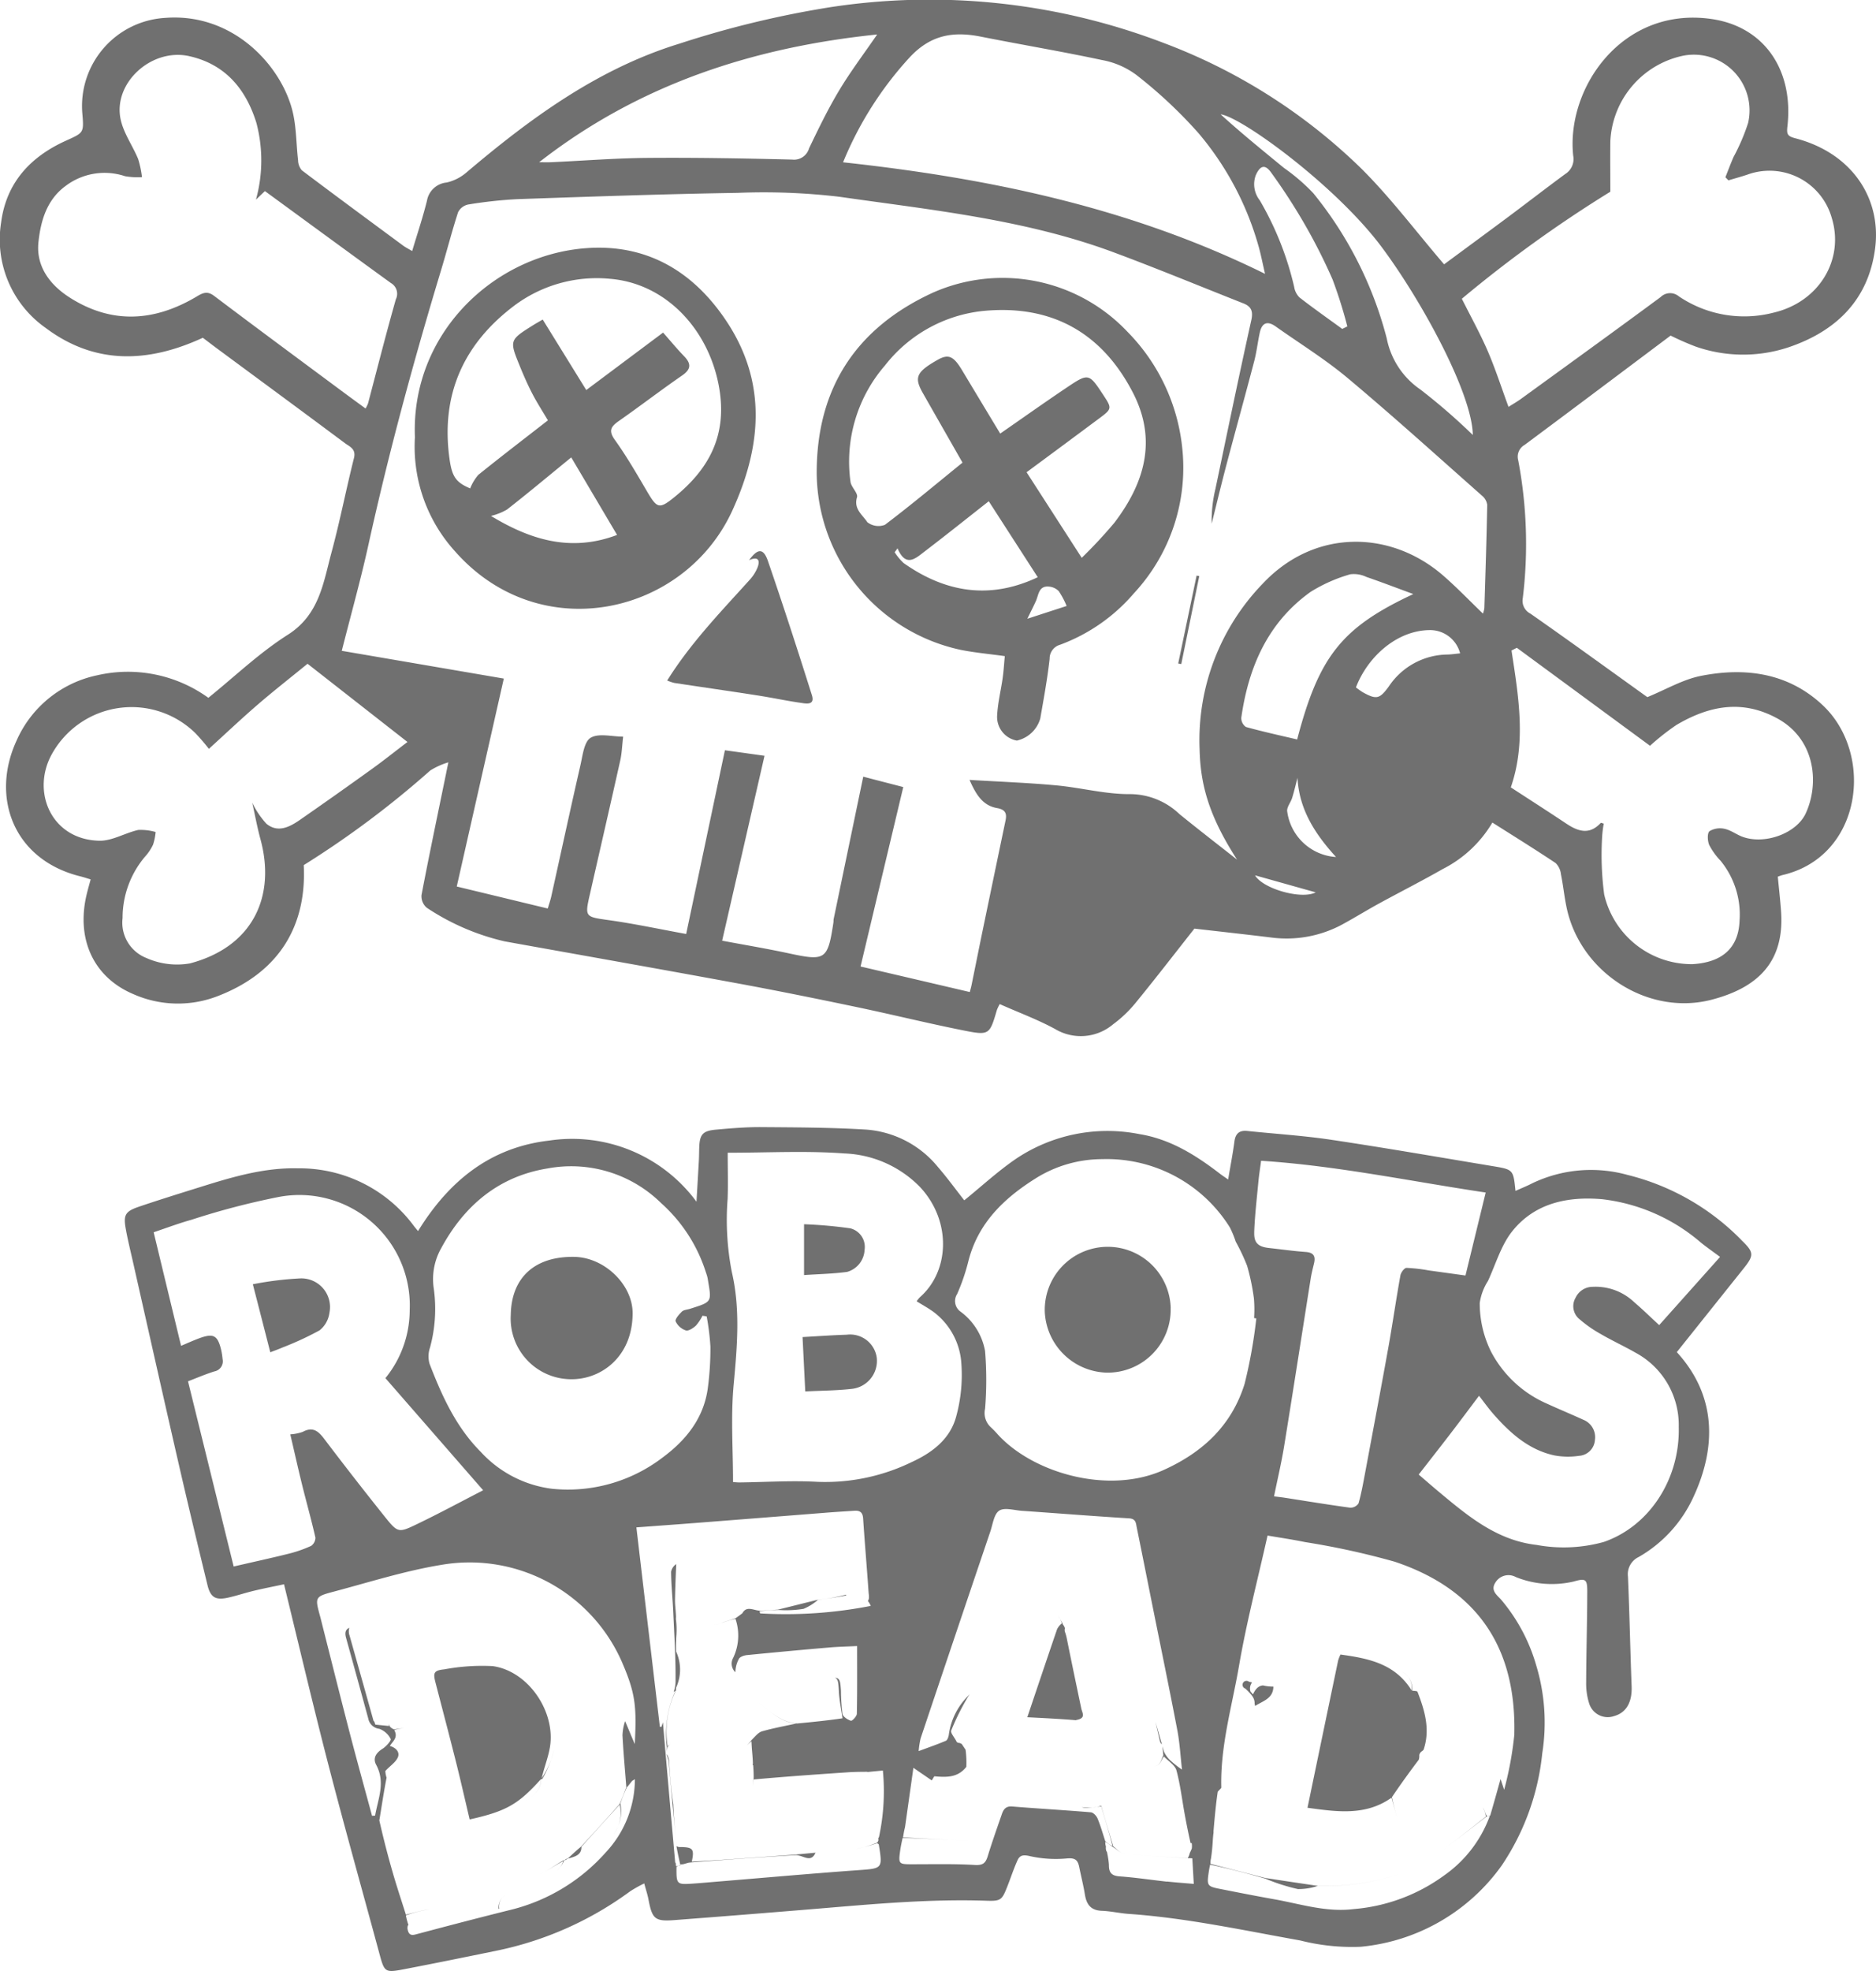 <svg xmlns="http://www.w3.org/2000/svg" width="204.114" height="214.33" viewBox="0 0 204.114 214.33">
  <g id="Artboard_3" data-name="Artboard 3" transform="translate(-47.525 -33.51)">
    <g id="Group_8641" data-name="Group 8641" transform="translate(47.526 33.509)">
      <path id="Path_330" data-name="Path 330" d="M229.294,70c-5.22,3.911-10.54,7.917-15.886,11.886a1.469,1.469,0,0,0-.7,1.661,48.687,48.687,0,0,1,.5,15.007,1.559,1.559,0,0,0,.827,1.678c4.329,3.024,8.6,6.127,12.724,9.082,2.021-.825,3.854-1.918,5.827-2.311,4.859-.962,9.546-.321,13.291,3.224,5.595,5.3,4.269,16.384-4.375,18.425-.169.04-.332.109-.547.18.12,1.263.263,2.517.355,3.777.381,5.4-2.422,8.272-7.559,9.606-6.6,1.715-13.644-2.545-15.548-9.108-.427-1.466-.535-3.024-.842-4.527a2.028,2.028,0,0,0-.573-1.22c-2.228-1.486-4.507-2.9-6.889-4.407A13.175,13.175,0,0,1,204.51,128c-2.291,1.306-4.644,2.5-6.958,3.762-1.277.7-2.517,1.463-3.791,2.165a12.778,12.778,0,0,1-7.914,1.526c-2.829-.346-5.664-.656-8.369-.968-2.067,2.62-4.183,5.366-6.377,8.049a13.534,13.534,0,0,1-2.477,2.362,5.445,5.445,0,0,1-6.3.507c-1.916-1.042-3.983-1.8-6.027-2.712a5.482,5.482,0,0,0-.3.621c-.8,2.714-.816,2.806-3.622,2.248-3.928-.782-7.817-1.747-11.737-2.565-4.269-.893-8.547-1.761-12.836-2.551-8.452-1.558-16.916-3.052-25.374-4.573a25.682,25.682,0,0,1-8.458-3.648,1.632,1.632,0,0,1-.584-1.383c.839-4.4,1.764-8.782,2.663-13.168.052-.252.1-.507.261-1.268a8,8,0,0,0-1.967.882,102.709,102.709,0,0,1-13.77,10.294c.321,6.262-2.374,11.582-9.423,14.268a11.964,11.964,0,0,1-9.157-.258c-4.3-1.833-6.2-5.979-5.037-10.832.123-.51.269-1.014.432-1.624-.389-.117-.75-.241-1.122-.332-7.319-1.815-9.772-8.644-6.932-14.775a12.349,12.349,0,0,1,8.765-7.09,14.947,14.947,0,0,1,12.095,2.451c2.846-2.293,5.546-4.89,8.647-6.858,3.436-2.182,3.86-5.649,4.756-8.965.916-3.387,1.583-6.84,2.44-10.245.252-1-.478-1.248-.988-1.626-4.561-3.4-9.151-6.775-13.729-10.156-.6-.444-1.194-.9-1.729-1.3C63.653,72.98,57.863,73.192,52.5,69.172a11.742,11.742,0,0,1-4.85-11.49C48.211,53.4,50.8,50.6,54.588,48.86c2.036-.933,2.087-.825,1.89-3.064a9.605,9.605,0,0,1,8.994-10.339c7.542-.6,12.842,5.4,13.941,10.4.364,1.655.346,3.393.544,5.085a1.708,1.708,0,0,0,.409,1.088c3.659,2.76,7.35,5.475,11.038,8.2.243.18.518.312.965.578.567-1.9,1.168-3.676,1.615-5.489a2.4,2.4,0,0,1,2.145-1.964,5.01,5.01,0,0,0,2.147-1.091c6.972-5.907,14.305-11.281,23.15-14a106.974,106.974,0,0,1,16.361-3.96,71.3,71.3,0,0,1,36.347,3.877,61.919,61.919,0,0,1,21.512,13.664c3.2,3.184,5.938,6.835,9,10.408,2.11-1.558,4.481-3.3,6.84-5.054,2.122-1.581,4.212-3.2,6.345-4.77a1.916,1.916,0,0,0,.862-2c-.779-7.336,5.317-16.246,15.035-14.855,5.729.819,8.974,5.52,8.272,11.688-.1.856.014,1.062.879,1.288,6.2,1.621,9.372,6.583,8.661,11.991-.733,5.583-4.241,9.005-9.492,10.757a15.672,15.672,0,0,1-10-.092A30.021,30.021,0,0,1,229.291,70Zm-76.252,71.376c.057-.223.143-.51.2-.8.415-2.024.816-4.052,1.237-6.076q1.22-5.884,2.451-11.768c.16-.77-.014-1.194-.928-1.354-1.595-.283-2.311-1.532-2.989-3.064,3.29.2,6.362.309,9.423.593,2.714.249,5.412.985,8.112.953a7.813,7.813,0,0,1,5.3,2.168c2.07,1.681,4.183,3.31,6.276,4.959-3.155-4.873-3.994-8.306-4.08-12.017a24.476,24.476,0,0,1,6.886-18.013c5.678-6.019,13.941-5.778,19.6-.876,1.506,1.306,2.889,2.754,4.344,4.149a2.66,2.66,0,0,0,.155-.607c.117-3.739.241-7.479.309-11.218a1.56,1.56,0,0,0-.561-.991c-4.853-4.289-9.655-8.636-14.62-12.793-2.46-2.059-5.217-3.759-7.843-5.618-.9-.636-1.486-.389-1.718.661-.226,1.034-.341,2.093-.607,3.112-.982,3.745-2.019,7.476-3.009,11.221-.567,2.142-1.082,4.3-1.621,6.451a14.659,14.659,0,0,1,.412-3.794c1.283-6.113,2.545-12.235,3.9-18.331.223-1.011-.029-1.5-.89-1.835-4.7-1.855-9.369-3.788-14.1-5.546-9.618-3.573-19.782-4.593-29.833-6.036a70.427,70.427,0,0,0-11.081-.424c-7.971.126-15.943.407-23.911.681a48.076,48.076,0,0,0-5.386.584,1.6,1.6,0,0,0-1.1.83c-.667,2.039-1.194,4.123-1.815,6.179-3,9.916-5.721,19.9-7.951,30.022-.825,3.748-1.867,7.45-2.892,11.5l17.629,3.018c-1.741,7.688-3.436,15.17-5.12,22.611,3.253.785,6.528,1.578,9.9,2.391.12-.407.281-.853.384-1.314,1.057-4.756,2.084-9.52,3.173-14.271.243-1.059.4-2.56,1.114-2.981.879-.521,2.3-.123,3.533-.123-.115.985-.137,1.784-.306,2.548-1.079,4.833-2.193,9.661-3.29,14.491-.6,2.628-.578,2.545,2.153,2.932s5.423.965,8.3,1.489c1.377-6.528,2.8-13.263,4.215-19.977,1.452.2,2.792.387,4.309.6q-2.319,10.11-4.61,20.106c2.457.461,4.885.865,7.287,1.383,3.946.848,4.206.7,4.819-3.35.02-.132,0-.266.031-.4q1.606-7.735,3.215-15.468c1.523.4,2.961.767,4.355,1.131q-2.341,9.823-4.647,19.51c3.954.925,7.845,1.832,11.894,2.78Zm58.614-63.625c.5-.315.951-.573,1.369-.876,5.065-3.676,10.139-7.341,15.175-11.058a1.469,1.469,0,0,1,1.987-.083A12.707,12.707,0,0,0,240.516,67.5c4.942-1.165,7.7-5.772,6.308-10.3a7.037,7.037,0,0,0-8.954-4.779c-.75.266-1.523.467-2.285.7l-.332-.335c.292-.736.57-1.477.882-2.2a22.011,22.011,0,0,0,1.589-3.705,6.059,6.059,0,0,0-7.161-7.293,9.986,9.986,0,0,0-7.828,9.277c-.023,1.878,0,3.76,0,5.492a138.93,138.93,0,0,0-16.158,11.639c.994,1.984,2,3.794,2.817,5.686.83,1.927,1.475,3.931,2.265,6.082ZM75.372,55.225a15.952,15.952,0,0,0,.046-8.367c-1.142-3.671-3.393-6.379-7.327-7.247-4.1-.9-8.3,2.938-7.436,6.9.326,1.495,1.3,2.838,1.9,4.286a10.925,10.925,0,0,1,.418,1.973,7.992,7.992,0,0,1-1.841-.1,7.035,7.035,0,0,0-6.5,1.082c-2.047,1.512-2.683,3.828-2.923,6.084-.289,2.683,1.3,4.722,3.513,6.1,4.584,2.866,9.188,2.508,13.715-.189.661-.4,1.151-.618,1.881-.066,4.576,3.453,9.188,6.858,13.79,10.273.87.647,1.749,1.286,2.691,1.976a3.849,3.849,0,0,0,.269-.553c1-3.777,1.958-7.565,3.026-11.321a1.346,1.346,0,0,0-.533-1.767c-4.573-3.31-9.122-6.649-13.712-10-.266.252-.472.45-.976.928Zm5.615,50.46c-1.947,1.589-3.754,3-5.489,4.5s-3.37,3.047-5.246,4.753a21.732,21.732,0,0,0-1.475-1.712,9.916,9.916,0,0,0-15.717,2.485c-2.09,4.057.135,9.114,5.277,9.217,1.4.029,2.8-.853,4.232-1.171a5.85,5.85,0,0,1,1.89.223,6.162,6.162,0,0,1-.281,1.374,5.261,5.261,0,0,1-.879,1.311,10.3,10.3,0,0,0-2.437,6.669,4.131,4.131,0,0,0,2.591,4.346,8.188,8.188,0,0,0,4.739.587c7.009-1.855,9.32-7.456,7.674-13.495-.358-1.314-.6-2.66-.9-3.983a9.553,9.553,0,0,0,1.543,2.291c1.237,1.016,2.511.369,3.634-.409q3.969-2.753,7.885-5.572c1.208-.868,2.374-1.8,3.831-2.909ZM185.165,63.291c-.272-1.18-.438-2.033-.667-2.869A32.686,32.686,0,0,0,177.935,48a50.361,50.361,0,0,0-6.806-6.368,8.947,8.947,0,0,0-3.734-1.6c-4.375-.933-8.793-1.672-13.183-2.543-2.972-.587-5.423-.192-7.694,2.239a38.2,38.2,0,0,0-7.264,11.43c15.86,1.727,31.236,4.891,45.91,12.129Zm27.393,40.659-.578.295c.77,5.005,1.618,10.013-.077,14.881,2.125,1.383,4.092,2.643,6.033,3.937,1.283.856,2.523,1.268,3.754-.072.026-.029.155.034.329.077a11.6,11.6,0,0,0-.183,1.54,32.639,32.639,0,0,0,.229,6.162,9.78,9.78,0,0,0,9.615,7.579c3.241-.189,5.005-1.775,5.114-4.73a9.243,9.243,0,0,0-2.076-6.525,7.338,7.338,0,0,1-1.228-1.709c-.189-.441-.223-1.3.04-1.5a2.228,2.228,0,0,1,1.675-.241c.71.163,1.331.673,2.036.9,2.411.8,5.755-.441,6.752-2.588,1.463-3.15,1.14-8.014-3.1-10.331-3.851-2.1-7.462-1.354-10.975.719a26.149,26.149,0,0,0-2.866,2.259q-7.224-5.313-14.488-10.651Zm-106.386-52.8c.432,0,.868.017,1.3,0,3.5-.16,7.006-.441,10.511-.47,5.246-.043,10.5.052,15.742.183a1.7,1.7,0,0,0,1.827-1.22c1.022-2.136,2.059-4.275,3.276-6.3,1.225-2.044,2.671-3.954,4.135-6.084-13.563,1.4-25.973,5.457-36.788,13.9ZM201.3,98.108c-1.853-.681-3.462-1.3-5.094-1.858a3.136,3.136,0,0,0-1.775-.292,16.92,16.92,0,0,0-4.309,1.91c-4.664,3.336-6.757,8.183-7.542,13.692a1.181,1.181,0,0,0,.507,1c1.844.513,3.717.919,5.572,1.357,2.379-9.057,4.85-12.175,12.641-15.811Zm6.471-17.3c-.066-4.527-5.595-14.657-9.938-20.464-4.985-6.666-15.261-14.139-17.5-14.4,2.23,2.03,4.573,3.926,6.9,5.835a20.659,20.659,0,0,1,3.181,2.737A41.447,41.447,0,0,1,198.405,70.3a8.776,8.776,0,0,0,3.654,5.558,66.565,66.565,0,0,1,5.712,4.951Zm-14.208-11.53.555-.275a50.22,50.22,0,0,0-1.6-5.088,61.1,61.1,0,0,0-3.17-6.242,63.96,63.96,0,0,0-3.528-5.412c-.67-.933-1.194-.739-1.658.289a2.822,2.822,0,0,0,.427,2.74,33.609,33.609,0,0,1,3.745,9.414,2.065,2.065,0,0,0,.576,1.148c1.52,1.183,3.1,2.291,4.656,3.424Zm1.492,38.978a8.633,8.633,0,0,0,.733.521c1.509.842,1.847.736,2.846-.627a7.763,7.763,0,0,1,6.339-3.467c.461-.009.919-.08,1.417-.129a3.373,3.373,0,0,0-3.384-2.528c-3.53.069-6.671,2.9-7.951,6.228ZM192.888,126.7c-2.325-2.548-4.014-5.2-4.192-8.616-.2.776-.369,1.495-.584,2.193-.155.492-.587.988-.538,1.443A5.727,5.727,0,0,0,192.888,126.7Zm-8.81,1.99c.825,1.446,5.019,2.666,6.6,1.853Z" transform="translate(-47.526 -33.509)" fill="#707070"/>
      <path id="Path_331" data-name="Path 331" d="M378.339,180.168c-1.715-.238-3.241-.375-4.742-.67a19.823,19.823,0,0,1-15.728-19.161c-.043-9.326,4.338-15.9,12.684-19.711a18.7,18.7,0,0,1,21.122,4.269,21.064,21.064,0,0,1,5.964,12.633,20.058,20.058,0,0,1-5.246,15.794,19.427,19.427,0,0,1-8.049,5.609,1.562,1.562,0,0,0-1.134,1.532c-.243,2.176-.644,4.335-1.019,6.494a3.429,3.429,0,0,1-2.548,2.394,2.616,2.616,0,0,1-2.142-2.763c.072-1.354.409-2.691.6-4.04.109-.779.155-1.569.232-2.379Zm-4.607-21.042c-1.489-2.608-2.909-5.088-4.321-7.573-.965-1.7-.7-2.288,1.609-3.6,1.18-.67,1.735-.424,2.677,1.148q2.066,3.44,4.137,6.866c2.471-1.712,4.873-3.419,7.321-5.059,2.268-1.52,2.351-1.477,3.834.773,1.034,1.566,1.039,1.581-.458,2.691q-3.908,2.908-7.828,5.8c2,3.1,3.928,6.093,6,9.306a51.528,51.528,0,0,0,3.559-3.822c3.278-4.315,4.676-8.979,2.007-14.142-3.536-6.838-9.231-9.6-16.4-8.868a15.573,15.573,0,0,0-10.566,5.907,15.96,15.96,0,0,0-3.759,12.653c.074.593.842,1.24.707,1.689-.387,1.288.627,1.927,1.125,2.709a1.964,1.964,0,0,0,1.913.286c2.875-2.176,5.641-4.493,8.441-6.763Zm-7.069,9.317c-.1.143-.209.286-.312.429a5.959,5.959,0,0,0,.985,1.183c4.533,3.19,9.366,4,14.583,1.532l-5.331-8.261c-2.4,1.884-4.667,3.7-6.981,5.463-.965.736-2.036,1.792-2.946-.346Zm18.394,6.265a9.017,9.017,0,0,0-.848-1.6,1.676,1.676,0,0,0-1.051-.5c-1.151-.12-1.134.9-1.452,1.595-.272.6-.57,1.177-.919,1.9,1.538-.5,3.135-1.019,4.266-1.386Z" transform="translate(-269.009 -108.821)" fill="#707070"/>
      <path id="Path_332" data-name="Path 332" d="M205.111,148.181c-.452-11.238,8.55-19.8,18.614-20.553,6.563-.492,11.648,2.474,15.281,7.937,4.478,6.734,3.788,13.721.636,20.6-5.214,11.382-20.928,14.895-30.153,4.444A16.92,16.92,0,0,1,205.111,148.181Zm14.468-1.835c-.578-.976-1.177-1.9-1.684-2.875s-.951-1.984-1.363-3c-1.16-2.84-1.148-2.846,1.472-4.49.252-.157.513-.3,1.011-.593,1.6,2.588,3.164,5.117,4.739,7.665l8.358-6.248c.865.979,1.538,1.8,2.268,2.551.776.8.827,1.406-.186,2.107-2.322,1.6-4.561,3.324-6.872,4.939-.856.6-1.2,1.039-.455,2.076,1.28,1.787,2.385,3.7,3.5,5.6,1.1,1.861,1.314,1.976,3.041.567,3.714-3.029,5.666-6.666,4.822-11.739-1.051-6.308-5.721-11.447-11.908-11.949a14.988,14.988,0,0,0-10.437,2.946c-5.515,4.175-7.98,9.7-7.009,16.647.272,1.953.719,2.551,2.245,3.2a5.266,5.266,0,0,1,.879-1.466c2.468-1.99,4.988-3.917,7.579-5.933Zm-6.19,10.4c4.1,2.477,8.558,4.02,13.718,2.062-1.661-2.8-3.281-5.546-4.988-8.43-2.405,1.964-4.661,3.851-6.981,5.664a6.508,6.508,0,0,1-1.749.7Z" transform="translate(-159.967 -100.641)" fill="#707070"/>
      <path id="Path_333" data-name="Path 333" d="M301.05,256.9c2.548-4.08,5.812-7.447,8.948-10.921a4.47,4.47,0,0,0,.893-1.4c.312-.856-.034-1.168-.931-.767.939-1.3,1.563-1.329,2.05.086,1.666,4.839,3.244,9.712,4.785,14.591.355,1.122-.624.922-1.214.836-1.56-.226-3.1-.556-4.661-.8-3.035-.47-6.073-.908-9.108-1.366a5.084,5.084,0,0,1-.762-.263Z" transform="translate(-228.459 -182.899)" fill="#707070"/>
      <path id="Path_334" data-name="Path 334" d="M497.521,252.16q-.979,4.78-1.958,9.563l-.332-.069q1-4.776,2-9.555Z" transform="translate(-367.039 -189.511)" fill="#707070"/>
    </g>
    <g id="Group_8643" data-name="Group 8643" transform="translate(61.103 156.069)">
      <path id="Path_335" data-name="Path 335" d="M145.506,527.025c-.624-2.44-1.24-4.845-1.9-7.4a35.9,35.9,0,0,1,5.2-.638,3.118,3.118,0,0,1,3.132,3.754,2.917,2.917,0,0,1-1.077,1.9,34.009,34.009,0,0,1-4.063,1.875c-.367.163-.747.295-1.3.51Z" transform="translate(-129.675 -502.538)" fill="#707070"/>
      <path id="Path_336" data-name="Path 336" d="M458.213,513.5a6.849,6.849,0,0,1-7,7.044,6.932,6.932,0,0,1-6.694-6.611,6.853,6.853,0,1,1,13.7-.432Z" transform="translate(-344.421 -493.849)" fill="#707070"/>
      <path id="Path_337" data-name="Path 337" d="M241.607,517.133c.063-4.06,2.6-6.382,6.9-6.316,3.313.052,6.368,3.038,6.359,6.136-.014,4.767-3.462,7.193-6.669,7.17A6.6,6.6,0,0,1,241.607,517.133Z" transform="translate(-199.612 -496.709)" fill="#707070"/>
      <path id="Path_338" data-name="Path 338" d="M352.473,540.639c1.7-.095,3.25-.206,4.8-.255a2.925,2.925,0,0,1,3.27,2.462,3.064,3.064,0,0,1-2.809,3.436c-1.6.178-3.224.18-4.965.269-.1-2.01-.195-3.923-.295-5.91Z" transform="translate(-278.732 -517.81)" fill="#707070"/>
      <path id="Path_339" data-name="Path 339" d="M353.043,503.959V498.43a48.313,48.313,0,0,1,5.042.447,2.086,2.086,0,0,1,1.546,2.336,2.616,2.616,0,0,1-1.9,2.4c-1.549.209-3.124.238-4.693.344Z" transform="translate(-279.139 -487.87)" fill="#707070"/>
      <g id="Group_8642" data-name="Group 8642" transform="translate(0 0)">
        <path id="Path_340" data-name="Path 340" d="M308.957,714.36h0a1.076,1.076,0,0,0-.057.1A.791.791,0,0,1,308.957,714.36Z" transform="translate(-247.638 -641.972)" fill="#707070"/>
        <path id="Path_341" data-name="Path 341" d="M302.22,694.255a4.141,4.141,0,0,1,.04-.475A4.148,4.148,0,0,0,302.22,694.255Z" transform="translate(-242.87 -627.285)" fill="#707070"/>
        <path id="Path_342" data-name="Path 342" d="M319.615,649.87a1.972,1.972,0,0,1-.8.2A1.928,1.928,0,0,0,319.615,649.87Z" transform="translate(-254.71 -595.948)" fill="#707070"/>
        <path id="Path_343" data-name="Path 343" d="M381.4,707.33a1.345,1.345,0,0,1-.031.4A1.455,1.455,0,0,0,381.4,707.33Z" transform="translate(-299.358 -636.955)" fill="#707070"/>
        <path id="Path_344" data-name="Path 344" d="M225.119,674.918c.673-3.88-2.339-8.321-6.213-8.859a22.415,22.415,0,0,0-5.274.352c-1.128.117-1.237.358-.956,1.437.753,2.9,1.518,5.8,2.248,8.7.515,2.056.982,4.123,1.469,6.182,3.966-.882,5.291-1.638,7.757-4.384.009,1.288-.953,1.855-1.781,2.531.827-.676,1.79-1.243,1.792-2.517,0,0-.014-.009.137-.023a12.112,12.112,0,0,0,1.274-3.175,9.282,9.282,0,0,1-1.343,3.1c.258-1.162.7-2.236.89-3.353Z" transform="translate(-178.871 -607.45)" fill="#707070"/>
        <path id="Path_345" data-name="Path 345" d="M236.98,754.668l.072-.026a1.469,1.469,0,0,1,.667-1.492A1.638,1.638,0,0,0,236.98,754.668Z" transform="translate(-196.311 -669.656)" fill="#707070"/>
        <path id="Path_346" data-name="Path 346" d="M522.524,672.651a4.474,4.474,0,0,1-.507-.092c-.478.034-.813.367-1.074.931-.072.017-.109.009-.115-.04-.02-.1-.055-.129-.112-.132a.528.528,0,0,1-.1-.238,1.05,1.05,0,0,1,.206-.842c-.112-.029-.22-.054-.332-.077a.429.429,0,1,0-.392.742c.742.71,1.025,1.091,1,1.644.02.08.037.16.057.241.868-.55,1.967-.8,1.987-2.1A5.4,5.4,0,0,1,522.524,672.651Z" transform="translate(-398.172 -611.851)" fill="#707070"/>
        <path id="Path_347" data-name="Path 347" d="M555.756,665.791l-.014,0a2.093,2.093,0,0,0-1.082-2.073,1.955,1.955,0,0,1,1.025,2.036c-1.815-2.929-4.724-3.482-7.737-3.9a4.485,4.485,0,0,0-.252.638q-1.675,8.023-3.336,16.026c3.15.427,6.316.916,9.143-1.1.195.77.418,1.443.573,2.133-.152-.69-.378-1.363-.53-2.19.982-1.449,1.921-2.746,2.921-4.069a1.514,1.514,0,0,0,.057-.524.708.708,0,0,1,.2-.335c.135-.106.243-.166.275-.255.733-2.19.115-4.243-.67-6.271-.037-.1-.369-.086-.57-.123Z" transform="translate(-415.679 -604.505)" fill="#707070"/>
        <path id="Path_348" data-name="Path 348" d="M270.845,473.838a26.067,26.067,0,0,0-12.4-7.092,14.822,14.822,0,0,0-10.379.916c-.581.3-1.191.541-1.812.822-.235-2.3-.232-2.319-2.434-2.686-5.864-.974-11.722-1.993-17.6-2.872-3.024-.452-6.087-.641-9.131-.959-.868-.092-1.3.266-1.414,1.145-.175,1.311-.429,2.614-.684,4.132-.4-.281-.647-.438-.876-.616-2.643-2.033-5.417-3.782-8.8-4.324a17.87,17.87,0,0,0-13.389,2.677c-1.993,1.36-3.78,3.018-5.646,4.527-.928-1.18-1.833-2.428-2.84-3.591a11.123,11.123,0,0,0-7.84-4.1c-3.788-.232-7.593-.24-11.393-.269-1.649-.011-3.3.126-4.945.275-1.443.129-1.767.524-1.818,1.924-.017.458-.014.916-.037,1.374-.077,1.394-.16,2.789-.263,4.538a16.806,16.806,0,0,0-16.006-6.651c-6.4.733-10.912,4.364-14.288,9.844-.272-.329-.384-.458-.487-.6a15.455,15.455,0,0,0-12.57-6.222c-3.685-.094-7.15.942-10.608,2.024-2.239.7-4.481,1.394-6.7,2.147-1.472.5-1.7.888-1.452,2.322.226,1.28.544,2.545.83,3.817,1.632,7.23,3.253,14.46,4.911,21.684,1.022,4.45,2.087,8.888,3.167,13.326.326,1.343.885,1.664,2.236,1.363.956-.212,1.887-.53,2.84-.756,1.079-.258,2.17-.467,3.25-.7,1.623,6.629,3.147,13.128,4.819,19.588,1.781,6.881,3.705,13.721,5.561,20.581.547,2.022.6,2.09,2.7,1.686,3.347-.641,6.686-1.323,10.027-2.007a37.117,37.117,0,0,0,14.571-6.474,14.749,14.749,0,0,1,1.515-.845c.192.719.361,1.217.458,1.729.407,2.153.707,2.422,2.858,2.256q6.855-.524,13.7-1.085c6.712-.541,13.415-1.243,20.166-1.019,1.661.054,1.738-.06,2.365-1.655.358-.916.664-1.853,1.068-2.746.232-.51.573-.621,1.263-.467a12.94,12.94,0,0,0,4.063.275c.919-.092,1.228.143,1.386.925.2,1,.455,1.99.618,3,.175,1.077.647,1.721,1.838,1.764.982.037,1.953.269,2.935.338,6.3.438,12.455,1.784,18.651,2.886a22.831,22.831,0,0,0,6.58.687,21.271,21.271,0,0,0,15.37-8.873,26.633,26.633,0,0,0,4.389-12.172,21.423,21.423,0,0,0-.673-9.6,19.233,19.233,0,0,0-3.817-7.112c-.412-.461-1.157-.968-.633-1.807a1.66,1.66,0,0,1,2.245-.638,10.469,10.469,0,0,0,6.316.481c1.26-.364,1.46-.255,1.457,1.068-.006,3.316-.109,6.629-.12,9.944a7.134,7.134,0,0,0,.332,2.268,2.113,2.113,0,0,0,2.706,1.357c1.337-.367,1.976-1.523,1.91-3.233-.152-3.98-.229-7.963-.4-11.943a2.068,2.068,0,0,1,1.168-2.122,14.413,14.413,0,0,0,5.918-6.445c2.637-5.626,2.474-11.19-1.77-15.834,2.388-2.989,4.8-6.01,7.218-9.031,1.194-1.492,1.217-1.792-.183-3.141Zm-53.02-.85c.069-1.861.289-3.714.464-5.572.066-.693.178-1.383.286-2.208,8.212.53,16.232,2.228,24.438,3.453-.747,3.058-1.455,5.964-2.2,9.022-1.371-.189-2.683-.372-4-.553a17.344,17.344,0,0,0-2.419-.275c-.232,0-.607.5-.661.819-.467,2.586-.839,5.188-1.3,7.771-.819,4.55-1.678,9.091-2.528,13.635-.212,1.134-.415,2.273-.727,3.382a1.068,1.068,0,0,1-.9.47c-2.368-.321-4.724-.71-7.087-1.077-.381-.06-.762-.1-1.208-.155.378-1.861.8-3.634,1.094-5.426.991-6.09,1.933-12.189,2.9-18.282.089-.553.232-1.1.361-1.643.183-.782-.063-1.168-.922-1.228-1.323-.094-2.64-.283-3.96-.427-1.171-.126-1.669-.53-1.626-1.709Zm-32.309,6.683a21.955,21.955,0,0,0,1.217-3.571c1.051-4.106,3.834-6.783,7.261-8.945a13.659,13.659,0,0,1,7.3-2.125,15.789,15.789,0,0,1,13.878,7.416,10.875,10.875,0,0,1,.644,1.555,22.6,22.6,0,0,1,1.234,2.614,24,24,0,0,1,.747,3.585,14.361,14.361,0,0,1,.017,2.107l.241.046a54.44,54.44,0,0,1-1.277,7.124c-1.4,4.475-4.5,7.416-8.819,9.36-6,2.7-14.188.326-18.016-3.854a11.1,11.1,0,0,0-.807-.833,2.085,2.085,0,0,1-.593-1.973,38.639,38.639,0,0,0,0-6.279,6.8,6.8,0,0,0-2.674-4.289,1.411,1.411,0,0,1-.352-1.933Zm-24.985-10.256c.06-1.612.011-3.227.011-5.082,4.367,0,8.541-.232,12.676.077a12.125,12.125,0,0,1,8.266,3.671c3.439,3.7,3.193,9.134-.026,11.96a3.9,3.9,0,0,0-.361.444c.641.4,1.254.736,1.815,1.14a7.59,7.59,0,0,1,3.055,5.689,17.1,17.1,0,0,1-.547,5.629c-.636,2.477-2.563,3.969-4.825,5.011a21.516,21.516,0,0,1-10.325,2.162c-2.812-.155-5.641.037-8.464.069-.2,0-.4-.023-.684-.043,0-3.562-.255-7.092.066-10.571.378-4.123.75-8.192-.2-12.275a29.57,29.57,0,0,1-.461-7.883Zm-32.39,16.14a15.993,15.993,0,0,0,.4-6.591,6.837,6.837,0,0,1,.836-4.266c2.52-4.644,6.265-7.8,11.568-8.656a13.95,13.95,0,0,1,12.352,3.768,16.939,16.939,0,0,1,4.876,7.545,4.7,4.7,0,0,1,.18.6c.438,2.651.573,2.557-1.916,3.35-.3.095-.679.109-.882.306-.309.3-.77.828-.676,1.065a1.891,1.891,0,0,0,1.1.976c.295.092.8-.243,1.1-.515a5.026,5.026,0,0,0,.719-1.079c.152.023.3.046.455.072a26.714,26.714,0,0,1,.407,3.284,32.538,32.538,0,0,1-.278,4.478c-.432,3.3-2.377,5.7-4.931,7.588a16.957,16.957,0,0,1-12.023,3.393,12.649,12.649,0,0,1-7.734-3.989c-2.712-2.717-4.243-6.1-5.589-9.589a2.941,2.941,0,0,1,.034-1.741ZM115.18,507.1a14.053,14.053,0,0,1-2.491.856c-1.933.481-3.88.9-5.9,1.369q-2.465-9.994-4.968-20.138c.919-.349,1.878-.765,2.872-1.077a1.116,1.116,0,0,0,.89-1.334,7.852,7.852,0,0,0-.14-.936c-.387-1.669-.839-1.916-2.454-1.311-.621.232-1.225.507-1.924.8-.991-4.109-1.973-8.169-2.981-12.347,1.334-.447,2.7-.965,4.106-1.357a82.106,82.106,0,0,1,9.452-2.474,12.018,12.018,0,0,1,14.3,12.326,11.742,11.742,0,0,1-2.643,7.367l10.634,12.192c-2.4,1.234-4.77,2.514-7.2,3.682-2.027.976-2.093.951-3.539-.856q-3.329-4.162-6.551-8.412c-.644-.85-1.243-1.36-2.334-.767a5.2,5.2,0,0,1-1.36.275c.438,1.87.845,3.7,1.294,5.52.47,1.9,1.008,3.794,1.44,5.707a1.106,1.106,0,0,1-.5.922ZM149.5,533.351c-.209.555-.415,1.111-.7,1.781-1.44,1.629-2.809,3.144-4.246,4.679-.513.43-.956.842-1.394,1.254,0,0,0,.006-.066.006a1.944,1.944,0,0,0-.355.206c-.006,0-.017-.006-.089.009-.908.521-1.7,1.125-2.586,1.523.885-.4,1.678-1,2.586-1.446a2.183,2.183,0,0,1-.679,1.022,2.984,2.984,0,0,0,.75-1.037c0-.077.011-.074.08-.072a1.6,1.6,0,0,0,.358-.2s.006-.006.08-.009c.727-.206,1.4-.381,1.389-1.271,1.369-1.515,2.734-3.029,4.163-4.587a3.9,3.9,0,0,1-.664,3.241,4.3,4.3,0,0,0,.739-3.353,16.978,16.978,0,0,1,.7-1.761c.22-.24.378-.458.578-.7.129-.074.215-.129.3-.183a11.652,11.652,0,0,1-3.127,7.911,20.309,20.309,0,0,1-10.2,6.248c-3.522.87-7.029,1.792-10.537,2.723-.561.149-.787-.034-.888-.673.017-.226.037-.315.112-.361a6.358,6.358,0,0,1-.278-1.045,14.427,14.427,0,0,1,2.508-.647c-.845.115-1.672.375-2.508.57-.484-1.538-1-3.069-1.443-4.619-.527-1.821-1-3.656-1.446-5.626.275-1.661.5-3.181.79-4.647a2.752,2.752,0,0,1-.137-.721c.461-.524,1.077-.9,1.343-1.446s-.109-1.071-.848-1.283c.289-.5.939-.893.475-1.724.452-.166,1.134-.192,1.162-.344-.029.152-.71.177-1.18.269a1.234,1.234,0,0,1-.461-.315c-.054-.149-.072-.318-.126-.329.054.014.072.18.02.272-.544-.052-1-.1-1.46-.146a.881.881,0,0,1-.066-.158c-.043-.155-.08-.209-.14-.246q-1.3-4.634-2.606-9.266a1.4,1.4,0,0,1-.031-.868c-.452.218-.5.584-.349,1.122q1.215,4.376,2.411,8.759a1.38,1.38,0,0,0,1.2,1.111,2.259,2.259,0,0,1,1.24,1.105c.086.155-.49.816-.879,1.059-.707.444-1.094,1.022-.7,1.755,1.031,1.907.2,3.694-.117,5.52l-.335.02c-.813-3.006-1.646-6.01-2.431-9.025-1.022-3.937-2.007-7.883-3.006-11.825-.069-.272-.132-.544-.206-.813-.578-2.107-.593-2.165,1.483-2.714,3.894-1.031,7.762-2.268,11.722-2.912a18.088,18.088,0,0,1,19.777,10.915c1.343,3.164,1.452,4.659,1.248,8.573-.358-.827-.7-1.664-1.051-2.494a5.4,5.4,0,0,0-.286,1.546c.1,1.893.275,3.785.421,5.675Zm27.45,5.675a.731.731,0,0,1-.146.329,12.756,12.756,0,0,1-2.259.673,20.568,20.568,0,0,0,2.245-.61c.117.046.183.1.195.16.421,2.62.4,2.577-2.279,2.769-5.008.361-10.01.807-15.018,1.22-.973.08-1.944.169-2.918.238-1.79.123-1.818.092-1.8-1.81.175-.149.286-.183.4-.143,0-.074,0-.106.054-.123a.725.725,0,0,1,.229-.023c.238-.054.407-.115.644-.177.157-.014.246-.026.338-.034,3.722-.283,7.445-.564,11.319-.787.822.014,1.635.891,2.133-.249.092-.006.186-.014.349-.023-.163.009-.255.014-.441.02-.727.063-1.363.129-2.1.195-3.82.281-7.542.564-11.261.767.292-1.374.129-1.572-1.243-1.589a.689.689,0,0,1-.418-.095c-.149-1.572-.295-3.052-.349-4.533a1.723,1.723,0,0,0,.429.069,1.723,1.723,0,0,1-.429-.069c-.229-1.549-.369-3.1-.461-4.784a1.905,1.905,0,0,0-.241-.687,3.13,3.13,0,0,1,.074-.773c.152-.215.292-.324.295-.435,0,.112-.143.218-.289.352a10.327,10.327,0,0,1,.911-6.093.654.654,0,0,1,.072-.415,4.693,4.693,0,0,0-.054-3.788,13.961,13.961,0,0,1,.031-1.838,8.972,8.972,0,0,0-.034-1.526,1.183,1.183,0,0,1-.011-.375c-.02-.742-.12-1.326-.109-1.91.02-1.288.08-2.577.132-3.865a1.306,1.306,0,0,0-.558.836c.009,1.437.166,2.875.232,4.315.115,2.563.281,5.131.252,7.694a3.435,3.435,0,0,1-.212,1.065c.069-.049.135-.1.2-.149a11.529,11.529,0,0,0-.931,6.159c0,.3,0,.527-.006.819.063.235.132.4.2.659.14,1.646.281,3.193.421,4.742.143,1.48.289,2.961.441,4.616.137.75.266,1.329.4,1.921a.378.378,0,0,1-.006.046c-.112.034-.22.072-.387.126-.054.02-.092-.052-.086-.14.006-.163-.023-.226-.074-.275-.45-5.057-.9-10.116-1.334-15.23-.054.163-.106.326-.16.49-.057,0-.115,0-.172,0-.848-7.207-1.7-14.414-2.554-21.687,2.377-.177,4.472-.326,6.571-.49q7.1-.554,14.2-1.117c.982-.077,1.964-.135,2.949-.2.59-.04.9.163.948.819.178,2.672.409,5.34.593,8.009.023.332.123.736-.077.976a2.2,2.2,0,0,1,.315.541,47.984,47.984,0,0,1-12.023.816.326.326,0,0,1-.052-.252c.633-.057,1.266-.115,2.05-.12a11.78,11.78,0,0,0,2.712-.123,5.729,5.729,0,0,0,1.555-.965c1.005-.146,2.01-.289,3.087-.49l-.034-.08a23.614,23.614,0,0,1-3.141.567c-1.443.349-2.795.7-4.241,1.048-.724.052-1.357.109-2.059.115-.684-.069-1.389-.535-1.833.3v-.006c-.206.157-.418.309-.727.53-.584.223-1.094.321-1.549.535a8.952,8.952,0,0,1,1.538-.461,5.621,5.621,0,0,1-.261,4.255,1.272,1.272,0,0,0,.252,1.543,3.08,3.08,0,0,1,.378-1.446c.106-.232.57-.387.888-.418q4.514-.447,9.034-.833c.908-.077,1.818-.095,2.943-.149,0,2.537.023,4.953-.031,7.37-.006.272-.515.8-.644.753-.361-.117-.853-.43-.913-.739a19.889,19.889,0,0,1-.172-2.523c-.074-1.065-.109-1.366-.65-1.417.352.152.378.538.424,1.457.046.962.249,1.918.4,2.955-1.6.238-3.227.4-4.939.564-1.784-.123-2.9-1.3-4.132-2.248,1.234.948,2.348,2.122,4.04,2.251-1.246.275-2.5.5-3.725.85-.424.123-.753.567-1.14.942-.2.289-.515.513-.573.736.057-.221.375-.432.558-.6.014.3.029.541.043.782.046.515.094,1.031.117,1.646a.887.887,0,0,0-.029.16l.057.017c.031.432.06.862.052,1.46a3.874,3.874,0,0,0-.115.782,3.748,3.748,0,0,1,.109-.69c3.436-.312,6.84-.55,10.242-.779.661-.046,1.323-.052,2.082-.057.492.109.893.195,1.3.284-.407-.089-.8-.178-1.2-.263l1.641-.157a23.624,23.624,0,0,1-.424,7.233c-.106.178-.1.235-.046.292Zm31.385,4.567c-1.727-.189-3.445-.452-5.174-.576-.87-.063-1.154-.432-1.142-1.234a9.086,9.086,0,0,0-.18-1.254c-.026-.177-.054-.223-.1-.258a1.1,1.1,0,0,1-.054-.4.448.448,0,0,0-.04-.26,2.419,2.419,0,0,1-.023-.344,8.808,8.808,0,0,1,.8.541c.49.281.89.742,1.331.79-.441-.046-.842-.507-1.274-.856-.441-1.492-.868-2.906-1.3-4.4a4.209,4.209,0,0,1-2.113.143c.584.255,1.406-.029,2.116-.066.427,1.414.853,2.826,1.223,4.306a3.385,3.385,0,0,1-.782-.53c-.272-.825-.507-1.666-.839-2.465-.117-.286-.461-.653-.727-.676-2.855-.241-5.715-.4-8.57-.633-.693-.054-.945.321-1.122.842-.524,1.518-1.062,3.032-1.532,4.564-.229.744-.521,1.005-1.4.953-2.3-.135-4.616-.074-6.926-.077-1.32,0-1.394-.066-1.217-1.363a15.048,15.048,0,0,1,.286-1.5c2.485.08,4.925.2,7.362.361-2.437-.16-4.876-.278-7.316-.415a9.26,9.26,0,0,1,.212-1.12c.292-2.065.584-4.132.911-6.451l2,1.372c.092-.149.18-.3.275-.45,1.329.115,2.554.163,3.485-1.028a10.72,10.72,0,0,0-.083-1.864c-.146-.212-.252-.378-.4-.6a.618.618,0,0,0-.344-.14.3.3,0,0,1-.249-.157c-.212-.45-.673-.933-.57-1.188a26.641,26.641,0,0,1,1.8-3.622,2.585,2.585,0,0,1,.235-.324,7.286,7.286,0,0,0-2.3,4.45c-.046.22-.149.538-.312.61-.9.381-1.821.7-2.964,1.125a9.416,9.416,0,0,1,.215-1.392q3.775-11.253,7.585-22.494c.269-.793.392-1.884.962-2.259s1.618-.046,2.451.014c3.9.272,7.794.581,11.694.822.744.046.73.541.822.994.593,2.892,1.165,5.79,1.747,8.687.893,4.45,1.815,8.89,2.666,13.349.269,1.406.344,2.849.51,4.286a9.978,9.978,0,0,1-1.091-.836,3.043,3.043,0,0,1-.876-1.125c-.054-.192-.112-.384-.166-.576.031.312.066.613.1.979-.278.55-.3,1.211-1.14,1.208.839.006.862-.659,1.2-1.079.51.533,1.214.953,1.369,1.52.421,1.56.607,3.187.9,4.784.189,1.042.4,2.079.636,3.124a.737.737,0,0,0,.126-.011,2.119,2.119,0,0,1,.009.6c-.1.223-.14.332-.223.49a1.793,1.793,0,0,1-.218.547c-2.342-.126-4.59-.229-6.829-.444,2.239.215,4.487.318,6.895.455a3.5,3.5,0,0,1,.43.02c.052.873.1,1.744.16,2.775-1.082-.094-2-.157-2.918-.258Zm37.8-16.057a37.462,37.462,0,0,1-1.114,6.067c-.135-.409-.266-.793-.392-1.168-.364,1.311-.733,2.631-1.128,3.983a.77.77,0,0,1-.372.043c-.175-.3-.226-.656-.409-.911a2.634,2.634,0,0,1,.312.974c-1.807,1.412-3.536,2.826-5.374,4.083,1.838-1.257,3.568-2.671,5.437-4.086a.825.825,0,0,1,.355-.046,13.554,13.554,0,0,1-4.974,6.454,19.348,19.348,0,0,1-9.807,3.645c-3.012.378-5.815-.561-8.693-1.071-2-.355-3.983-.747-5.97-1.14-1.266-.252-1.337-.381-1.142-1.7.04-.278.083-.553.166-.916,2,.418,3.954.922,6.007,1.518a20.916,20.916,0,0,0,3.55,1.137,6.676,6.676,0,0,0,2.168-.352,25.512,25.512,0,0,0,8.959-1.32,25.514,25.514,0,0,1-9.048,1.311c-1.916-.281-3.742-.555-5.646-.848l-5.95-1.532a1.9,1.9,0,0,1,.049-.561c.109-.7.152-1.254.192-1.815.014-.252.029-.5.072-.893a.9.9,0,0,0,.014-.275c.12-1.4.241-2.809.461-4.3.152-.172.286-.3.387-.424-.12-4.553,1.177-8.893,1.933-13.291.807-4.7,2.024-9.323,3.1-14.142,1.423.243,2.76.438,4.08.71a84.217,84.217,0,0,1,9.761,2.136c9.057,3.029,13.226,9.4,13.008,18.735Zm15.745-44.467c-.931-.859-1.8-1.707-2.726-2.5a6.088,6.088,0,0,0-4.507-1.655,2.043,2.043,0,0,0-1.847,1.174,1.817,1.817,0,0,0,.312,2.253,13.681,13.681,0,0,0,2.394,1.692c1.246.727,2.56,1.329,3.811,2.044a8.927,8.927,0,0,1,4.7,8.077c.143,5.595-3.135,10.763-8.149,12.5a16.261,16.261,0,0,1-7.307.326c-4.292-.492-7.4-3.075-10.52-5.672-.81-.673-1.6-1.369-2.319-1.979,1.288-1.655,2.348-3.006,3.393-4.366s2.082-2.754,3.173-4.2c.558.71,1.059,1.42,1.635,2.067,1.8,2.033,3.8,3.811,6.545,4.412a8.115,8.115,0,0,0,2.7.049,1.851,1.851,0,0,0,1.729-1.721,2.041,2.041,0,0,0-1.283-2.21c-1.311-.6-2.649-1.151-3.96-1.752a12.487,12.487,0,0,1-6.064-5.655,11.817,11.817,0,0,1-1.225-5.291,6.054,6.054,0,0,1,.9-2.394c.85-1.844,1.435-3.917,2.677-5.449,2.454-3.024,6-3.754,9.732-3.433a19.972,19.972,0,0,1,10.766,4.73c.6.481,1.237.925,2.073,1.546-2.233,2.5-4.4,4.925-6.617,7.407Z" transform="translate(-94.943 -461.548)" fill="#707070"/>
        <path id="Path_349" data-name="Path 349" d="M599.18,653.49v.006c.026.023.049.043.072.06-.023-.023-.049-.043-.072-.063Z" transform="translate(-454.802 -598.531)" fill="#707070"/>
        <path id="Path_350" data-name="Path 350" d="M443.236,658.493c1.074-.192.63-.767.53-1.234-.535-2.54-1.065-5.077-1.592-7.688a4.895,4.895,0,0,0-.192-.664.637.637,0,0,1,0-.381,1.145,1.145,0,0,0-.232-.432.2.2,0,0,1-.023-.106c-.14-.249-.283-.5-.458-.807a3.69,3.69,0,0,1,.387.807,1.8,1.8,0,0,0-.527.636c-1.079,3.155-2.142,6.316-3.238,9.572,1.764.089,3.553.18,5.271.321-.086.034-.152.06-.212.08.069-.023.157-.054.283-.1Z" transform="translate(-339.694 -594.028)" fill="#707070"/>
        <path id="Path_351" data-name="Path 351" d="M487.078,689.58a.627.627,0,0,0,.206.289l-.7-2.439C486.746,688.126,486.909,688.827,487.078,689.58Z" transform="translate(-374.443 -622.753)" fill="#707070"/>
      </g>
    </g>
  </g>
</svg>
